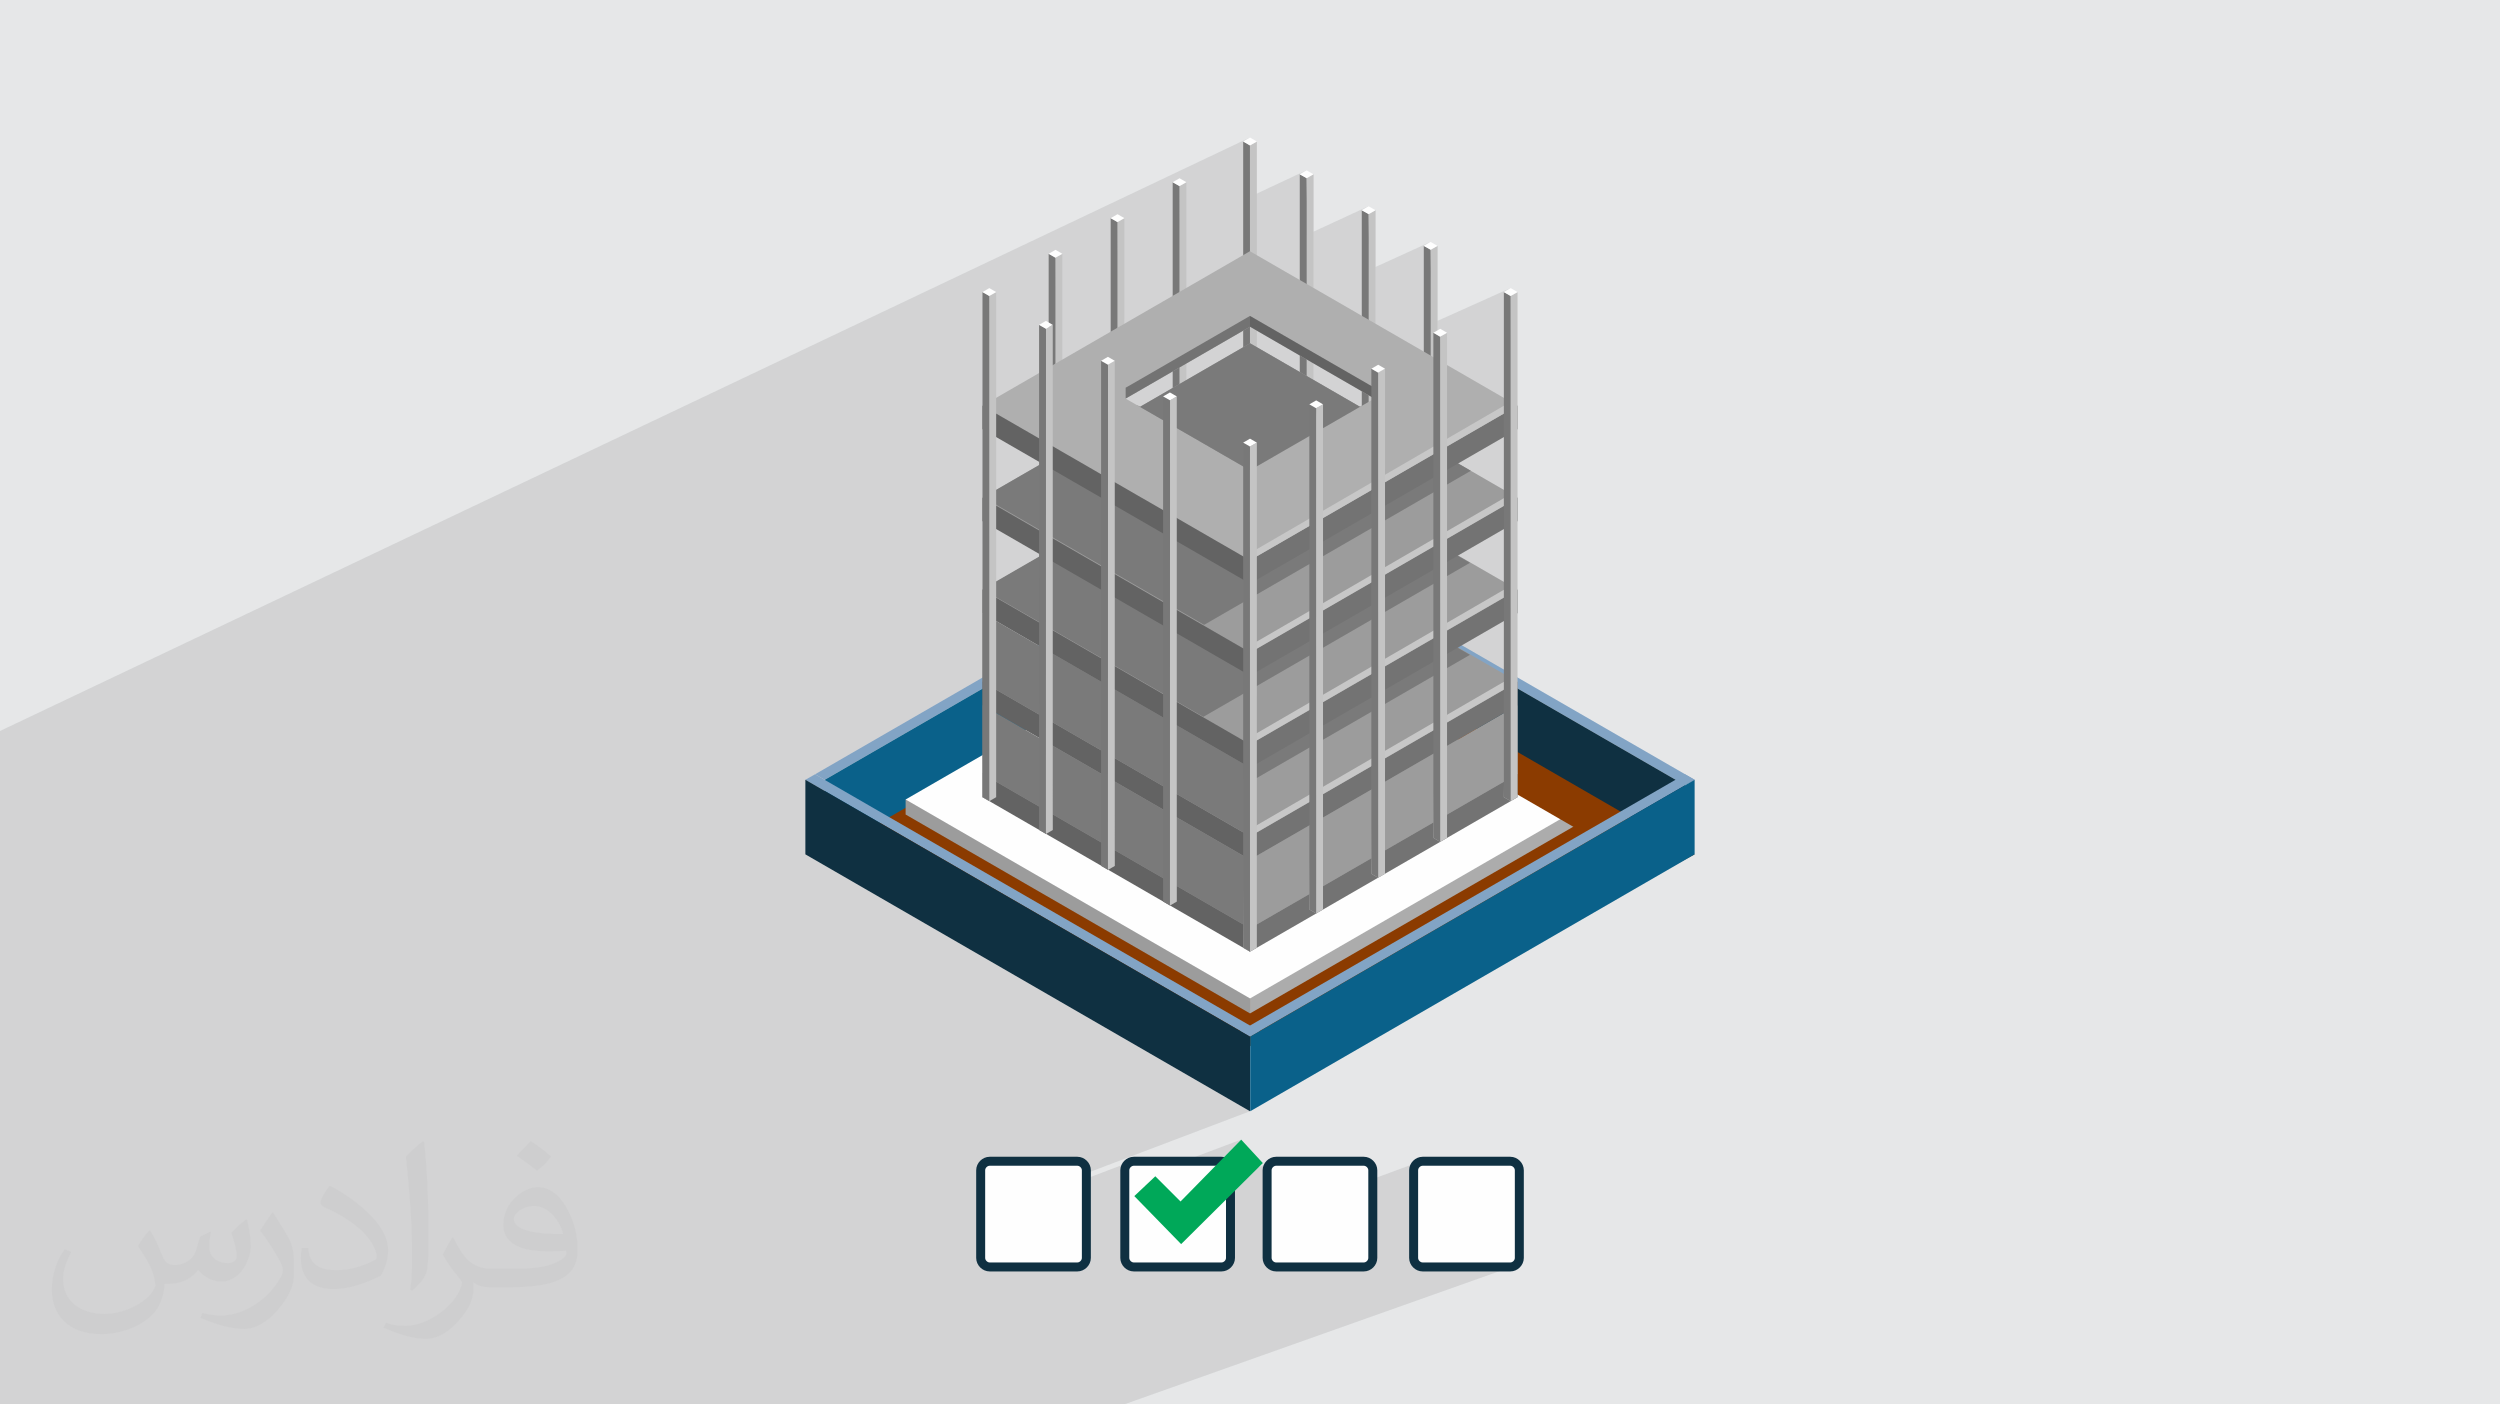 <?xml version="1.0" encoding="UTF-8"?>
<!DOCTYPE svg PUBLIC "-//W3C//DTD SVG 1.1//EN" "http://www.w3.org/Graphics/SVG/1.1/DTD/svg11.dtd">
<!-- Creator: CorelDRAW 2020 (64-Bit) -->
<svg xmlns="http://www.w3.org/2000/svg" xml:space="preserve" width="94.192mm" height="52.917mm" version="1.1" style="shape-rendering:geometricPrecision; text-rendering:geometricPrecision; image-rendering:optimizeQuality; fill-rule:evenodd; clip-rule:evenodd"
viewBox="0 0 9404.92 5283.66"
 xmlns:xlink="http://www.w3.org/1999/xlink"
 xmlns:xodm="http://www.corel.com/coreldraw/odm/2003">
 <defs>
  <style type="text/css">
   <![CDATA[
    .str0 {stroke:#0F3041;stroke-width:33.81;stroke-miterlimit:22.926}
    .fil4 {fill:#00A859}
    .fil20 {fill:#7A7A7A}
    .fil21 {fill:#9C9C9C}
    .fil0 {fill:#E6E7E8}
    .fil3 {fill:#FEFEFE}
    .fil11 {fill:#FEFEFE;fill-rule:nonzero}
    .fil8 {fill:#0A618A;fill-rule:nonzero}
    .fil7 {fill:#0F3041;fill-rule:nonzero}
    .fil15 {fill:#636363;fill-rule:nonzero}
    .fil14 {fill:#737373;fill-rule:nonzero}
    .fil9 {fill:#787878;fill-rule:nonzero}
    .fil17 {fill:#7A7A7A;fill-rule:nonzero}
    .fil6 {fill:#82A4C5;fill-rule:nonzero}
    .fil5 {fill:#8B3B00;fill-rule:nonzero}
    .fil16 {fill:#8C8C8C;fill-rule:nonzero}
    .fil13 {fill:#9C9C9C;fill-rule:nonzero}
    .fil12 {fill:#ACACAC;fill-rule:nonzero}
    .fil19 {fill:#AFAFAF;fill-rule:nonzero}
    .fil10 {fill:#C4C4C4;fill-rule:nonzero}
    .fil18 {fill:#C7C7C7;fill-rule:nonzero}
    .fil2 {fill:#373435;fill-opacity:0.031}
    .fil1 {fill:#2B2A29;fill-opacity:0.102}
   ]]>
  </style>
 </defs>
 <g id="Layer_x0020_1">
  <polygon class="fil0" points="-0,0 9404.92,0 9404.92,5283.66 -0,5283.66 "/>
  <path class="fil1" d="M1123.21 5283.66l-0.71 0 -0.01 0 -39.76 0 -31.91 0 -9.24 0 -121.98 0 -0.01 0 -130.31 0 -356.59 0 -13.33 0 -13.88 0 -15.91 0 -0.01 0 -0.09 0 -9.23 0 -36.05 0 -10.92 0 -45.46 0 -30.08 0 -25.45 0 -36.04 0 -2.87 0 -52.15 0 -37.62 0 -54.37 0 -47.58 0 -1.67 0 0 -20.85 0 -84.14 0 -3.98 0 -18.34 0 -22.46 0 -0.06 0 -39.96 0 -37.04 0 -0.02 0 -0.03 0 -25.94 0 -3.78 0 -18.06 0 -17.34 0 -7.1 0 -0.05 0 -8.71 0 -1.26 0 -2.6 0 -18.72 0 -18.04 0 -20.26 0 -2.24 0 -3.34 0 -6.52 0 -11.56 0 -40.81 0 -16.01 0 -2.22 0 -2.04 0 -0.03 0 -1.62 0 -18.45 0 -40.69 0 -3.77 0 -6.56 0 -5.94 0 -0.07 0 -6.55 0 -13.83 0 -37.32 0 -6.78 0 -58.38 0 -3.55 0 -13.23 0 -5.6 0 -0.72 0 -6.97 0 -2.4 0 -2.83 0 -16.11 0 -23.12 0 -8.92 0 -3.12 0 -17.17 0 -0.59 0 -1.6 0 -3.66 0 -8.72 0 -16.37 0 -6.52 0 -9.52 0 -3.05 0 -14.66 0 -5.06 0 -3.78 0 -2.26 0 -1.26 0 -5.73 0 -3.66 0 -18.97 0 -22.01 0 -6.41 0 -52.15 0 -18.83 0 -4.18 0 -17.62 0 -0.61 0 -5.45 0 -5.14 0 -6.91 0 -3.05 0 -5.76 0 -4.64 0 -1.28 0 -0.28 0 -22.96 0 -0.73 0 -2.85 0 -2.1 0 -0.01 0 -4.48 0 -10.96 0 -5.35 0 -51.63 0 -1.11 0 -18.94 0 -0.09 0 -0.07 0 -0.03 0 -0.07 0 -3.09 0 -0.16 0 -1.82 0 -3.98 0 -1.69 0 -2.41 0 -0.28 0 -0.07 0 -1.79 0 -3.24 0 -1.88 0 -2.11 0 -1.01 0 -3.22 0 -1.21 0 -1.06 0 -0.88 0 -0.52 0 -1.42 0 -19.01 0 -0.07 0 -3.6 0 -7.88 0 -13.11 0 -0.07 0 -7.45 0 -2.54 0 -0.16 0 -9.5 0 -0.04 0 -1.5 0 -10.87 0 -0.98 0 -1.2 0 -2.73 0 -6.38 0 -0.01 0 -1.19 0 -0.09 0 -0.98 0 -1.84 0 -4.09 0 -5.48 0 -10.57 0 -10.8 0 -14.24 0 -23.86 0 -5.78 0 -8.19 0 -7.3 0 -0.16 0 -23.11 0 -0.03 0 -9.24 0 -5.91 0 -7.81 0 -3.74 0 -5.24 0 -0.51 0 -19.87 0 -1.02 0 -0.35 0 -1.84 0 -0.55 0 -0.94 0 -2.91 0 -0.01 0 -0.13 0 -0.07 0 -0.97 0 -2.18 0 -10.05 0 -0.08 0 -0.26 0 -0.98 0 -0.17 0 -0.86 0 -3.19 0 -3.26 0 -0.81 0 -2.21 0 -0.18 0 -0.93 0 -0.18 0 -0.34 0 -1.31 0 -0.18 0 -0.97 0 -0.05 0 -0.16 0 -2.95 0 -8.96 0 -7.28 0 -0.7 0 -0.04 0 -0.02 0 -0.49 0 -2.33 0 -1.08 0 -0.01 0 -1.24 0 -0.11 0 -10.04 0 -0.56 0 -2.91 0 -1.34 0 -4.13 0 -5.16 0 -0.01 0 -2.72 0 -1.57 0 -7.08 0 -6.53 0 -4.89 0 -0.02 0 -0.87 0 -0.08 0 -1.25 0 -0.17 0 -0.6 0 -0.01 0 -3.27 0 -0.01 0 -1.24 0 -1.39 0 -0.05 0 -5.17 0 -1.22 0 -10.66 0 -2.96 0 -0.01 0 -2.93 0 -0.47 0 -0.01 0 -2.68 0 -14.47 0 -5.44 0 -2.91 0 -0.83 0 -0.54 0 -0.01 0 -2.48 0 -0.1 0 -1.8 0 -9.37 0 -3.79 0 -4.71 0 -0.17 0 -0.42 0 -2.46 0 -4.25 0 -0.02 0 -2.56 0 -14.57 0 -5.16 0 -2.75 0 -0.09 0 -13.26 0 -10.17 0 -9.29 0 -0.46 0 -1.48 0 -8.71 0 -14.48 0 -8.38 0 -9.36 0 -4.25 0 -9.69 0 -2.97 0 -4.97 0 -4.32 0 -23.81 0 -0.6 0 -0.09 0 -8.81 0 -2.83 0 -9.84 0 -1.92 0 -8.86 0 -0.01 0 -0.41 0 -2.43 0 -3.81 0 -8.01 0 -3.89 0 -5.37 0 -21.43 0 -2.74 0 -1.44 0 -20.18 0 -4.66 0 -2.09 0 -5.71 0 -2.69 0 -15.2 0 -0.01 0 -0.07 0 -4.95 0 -2.68 0 -23.7 0 -4.27 0 -0.16 0 -53.9 0 -2.67 0 -0.02 0 -5.43 0 -15.6 0 -2.7 0 -5.91 0 -5.41 0 -18.3 0 -0.02 0 -2.14 0 -0.62 0 -2.66 0 -9.25 0 -4.3 0 -2.79 0 -0.68 0 -2.6 0 -0.26 0 -0.89 0 -1.5 0 -0.55 0 -0.63 0 -2.6 0 -13.36 0 -2.54 0 -2.98 0 -2.03 0 -0.61 0 -2.55 0 -2.01 0 -10.47 0 -0.01 0 -2.56 0 -3.55 0 -1.98 0 -0.63 0 -2.7 0 -21.48 0 -1.96 0 -0.61 0 -57.43 0 -2.55 0 -21.44 0 -0.02 0 -2.57 0 -69.36 0 -2.44 0 -21.05 0 -0.02 0 -2.4 0 -78.67 0 -0.01 0 -2.16 0 -21.67 0 -0.01 0 -0.17 0 -0.01 0 -1.94 0 -0.5 0 -18.63 0 -0.01 0 -2.13 0 -0.47 0 -0.01 0 -2.41 0 -17.02 0 -0.01 0 -1.72 0 -0.01 0 -0.36 0 -2.01 0 -19.54 0 -0.01 0 -0.54 0 -0.01 0 -1.79 0 -0.26 0 -21.42 0 -0.01 0 -2.34 4702.57 -2232.9 -25.73 14.89 5.05 2.93 18.13 10.47 28.29 -13.41 -26.07 14.7 0 0.01 0.03 193.75 213.15 -99.97 -25.79 14.87 23.38 13.16 28.14 -13.18 0.01 216.39 207.52 -96.01 -25.72 14.86 0 0.01 23.16 13.07 28.31 -13.08 0.01 213.95 207.54 -94.74 -25.72 14.84 0.01 0 0 0.01 23 12.96 28.46 -12.97 0.01 282.5 275.52 -123.6 -25.76 14.86 11.14 6.45 11.33 6.54 29 -12.99 -26.09 14.69 0.07 427.34 0.22 0.12 -0.22 0.13 0.06 331.64 25.93 0 0 87.92 -25.92 14.97 0.04 243.26 25.88 0 0 87.92 -25.86 14.93 0.04 243.3 25.82 0 0 25.22 587.68 339.44 42.2 -16.68 -35.55 20.53 29.2 16.86 42.68 -16.84 -279.06 161.26 242.72 140.25 -122.29 47.38 14.71 8.5 -1437.4 556.38 -90.58 52.35 0 36.23 0.08 0.05 -0.08 0.03 0 244.67 -1013.94 384.59 0 19.56 563.17 -213.32 -5.74 3.2 -5.06 4.21 -4.2 5.05 -3.22 5.75 -2.04 6.27 -0.72 6.65 0 49.81 437.9 -165.02 -198.63 202.48 317.04 -118.41 -5.73 3.2 -5.05 4.21 -4.19 5.05 -3.2 5.75 -2.04 6.27 -0.71 6.65 0 179.55 572.16 -210.68 -5.74 3.2 -5.06 4.21 -4.21 5.05 -3.21 5.75 -2.04 6.27 -0.72 6.65 0 329.83 0.72 6.65 2.04 6.28 3.21 5.74 4.21 5.06 5.06 4.21 5.74 3.2 6.27 2.04 6.63 0.72 329.86 0 6.65 -0.72 6.27 -2.04 -1465.69 520.2 -4.96 0 -317.63 0 -123.51 0 -84.55 0 -5.07 0 -317.66 0 -122.19 0 -70.54 0 -5.18 0 -256.68 0 -59.66 0 -1.27 0 -52.8 0 -68.17 0 -78.25 0 -5.25 0 -251.88 0 -10.14 0 -48.45 0 -7.15 0 -119.7 0 -40.49 0 -112.43 0 -40.04 0 -124.05 0 -57.44 0 -49.03 0 -0.7 0 -401.66 0 -56.36 0 -127.54 0 -85.36 0zm4559.79 -3399.93l0 0.01 25.93 -11.11 -25.93 11.1zm-560.04 -1092.83l-0.01 0 0.01 0z"/>
  <path class="fil2" d="M564.26 4628.75c17.95,27.21 29.6,53.36 40.96,82.43 8.45,16.91 12.93,48.09 52.57,48.09 11.61,0 28.28,-3.42 43.06,-11.61 16.63,-8.73 29.32,-21.94 35.94,-42l15.85 -53.36 38.57 -19.02 2.64 2.64c-5.27,20.09 -6.59,39.36 -6.59,54.43 0,44.63 38.57,61.56 69.22,61.56 17.95,0 34.09,-8.73 34.09,-25.11 0,-21.13 -8.98,-57.06 -20.62,-89.29 17.95,-17.95 35.94,-35.94 56.53,-50.47l3.17 1.6c8.98,38.04 14,75.56 14,100.66 0,24.57 -10.83,51.79 -19.81,69.49 -18.49,34.87 -51.25,62.62 -90.87,62.62 -30.1,0 -63.65,-15.07 -86.66,-43.06l-1.32 0c-21.66,26.96 -55.22,51.25 -108.86,51.25l-16.63 0c-2.64,35.41 -10.29,60.49 -21.94,82.95 -31.95,62.34 -126.81,106.47 -216.1,106.47 -124.17,0 -186.51,-71.59 -186.51,-166.96 0,-58.91 19.27,-113.6 48.88,-152.42l24.29 10.04c-18.49,35.41 -30.91,68.68 -30.91,101.45 0,89.29 72.66,131.83 156.4,131.83 77.68,0 173.83,-49.41 191.28,-106.72 -6.59,-62.62 -30.1,-91.93 -66.04,-148.99 10.83,-19.02 24.83,-38.04 42.28,-58.38l3.17 0 0 0 0 0 -0.02 -0.09zm1432.14 -336.04c26.15,16.39 51.79,35.66 76.87,57.85 -14,19.81 -31.45,37.79 -53.11,53.64 -25.11,-20.34 -50.19,-37.79 -75.84,-56.27 17.42,-19.55 34.62,-38.29 52.04,-55.22l0 0 0 0 0 0 0 0 0 0 0.03 0zm13.47 244.11c-42.28,0 -76.87,27.75 -76.87,48.34 0,44.13 84.53,57.85 185.72,57.31 -12.68,-51.79 -57.06,-105.68 -108.86,-105.68l0.01 0.03zm-94.86 236.19c54.96,0 103.04,-1.6 139.74,-10.83 40.96,-10.29 75.56,-30.91 75.56,-45.17 0,-3.7 0,-8.19 -1.32,-11.89 -22.98,2.11 -49.41,2.11 -72.38,2.11 -74.49,0 -131.55,-16.91 -154.02,-58.66 -5.55,-11.61 -9.51,-24.57 -9.51,-39.36 0,-40.43 17.42,-79.79 48.09,-107 25.61,-22.45 53.89,-36.44 82.67,-36.44 52.04,0 93.51,41.75 122.57,107.54 15.85,35.94 26.68,77.4 26.68,129.72 0,34.87 -9.51,64.19 -31.17,85.85 -40.43,39.11 -114.92,53.89 -229.04,53.89l-51.79 0 0 0 -13.47 0c-28.28,0 -48.62,-5.02 -64.72,-17.42l-2.64 0c0.79,6.59 1.32,12.93 1.32,19.02 0,25.61 -8.45,58.38 -25.61,84.53 -50.72,75.3 -105.68,108.04 -153.24,108.04 -48.09,0 -107,-18.49 -160.11,-42.54l9.51 -18.49c17.17,7.13 40.96,11.89 73.7,11.89 85.85,0 198.66,-82.43 212.66,-163 -3.17,-6.59 -8.98,-15.32 -17.17,-24.57 -25.11,-29.85 -40.96,-54.68 -55.75,-80.83 12.68,-25.11 24.29,-45.17 35.13,-63.4l4.49 -0.53c36.72,74.77 69.99,117.55 144.23,117.55l11.61 0 0 0 53.89 0 0 0 0 0 0 0 0 0 0 0 0.09 0.01zm-371.98 79c6.34,-34.34 6.87,-72.91 6.87,-108.86l0 -53.36c0,-99.6 -12.68,-244.36 -22.98,-338.68 17.95,-19.27 43.06,-42 62.87,-57.31l5.81 1.6c13.47,118.62 16.63,256 16.63,383.06 0,33.3 -1.32,65.79 -4.49,89.55 -1.85,30.1 -19.27,52.83 -56.53,87.7l-8.19 -3.7zm-382.8 -157.19c1.85,46.77 24.83,83.49 105.15,83.49 49.93,0 92.19,-12.93 138.96,-35.13 8.45,-3.7 12.93,-8.73 12.93,-12.93 0,-29.32 -22.45,-68.15 -60.23,-103.55 -36.72,-33.3 -85.34,-62.62 -130.76,-82.18 -15.6,-6.59 -20.62,-13.47 -20.62,-20.09 0,-13.47 17.95,-41.75 32.77,-62.09l5.02 -0.53c52.04,27.21 110.17,67.64 153.24,112.53 39.11,41.47 63.4,83.49 63.4,129.19 0,33.81 -10.29,65.51 -26.96,95.11 -57.06,28.79 -117.83,50.72 -178.06,50.72 -73.17,0 -123.1,-34.34 -123.1,-114.92 0,-8.73 0,-22.19 3.17,-39.64l25.11 0 0 0 0 0 0 0 0 0 0 0 -0.02 0zm-132.37 -132.9l45.45 73.45c16.63,27.21 32.23,56.81 32.23,103.55l0 59.7c0,48.34 -30.91,100.13 -80.83,151.38 -39.11,34.62 -73.7,49.41 -105.68,49.41 -47.55,0 -101.98,-14.79 -164.85,-41.75l7.13 -18.49c19.81,5.27 42.79,9.77 71.06,9.77 90.36,-0.53 182.8,-66.57 225.08,-147.15 5.02,-9.26 6.87,-17.95 6.87,-24.04 0,-9.26 -5.02,-19.55 -8.98,-28.79 -22.98,-43.31 -48.62,-82.95 -76.87,-119.68 14.79,-23.25 29.6,-45.7 45.7,-67.9l3.7 0.53 0 0 0 0 0 0 0 0 0 0 -0.02 0.01z"/>
  <g id="_2379703183264">
   <g>
    <path class="fil3 str0" d="M5681.78 4368.6l-329.86 0c-18.03,0 -33.88,15.81 -33.88,33.89l0 329.83c0,18.09 15.85,33.9 33.88,33.9l329.86 0c18.08,0 33.87,-15.81 33.87,-33.9l0 -329.83c0,-18.08 -15.82,-33.89 -33.87,-33.89z"/>
    <path class="fil3 str0" d="M5130.58 4368.6l-329.89 0c-18.08,0 -33.84,15.81 -33.84,33.89l0 329.83c0,18.09 15.82,33.9 33.84,33.9l329.89 0c18.08,0 33.84,-15.81 33.84,-33.9l0 -329.83c0,-18.08 -15.81,-33.89 -33.84,-33.89z"/>
    <path class="fil3 str0" d="M4595.16 4368.6l-329.83 0c-18.01,0 -33.87,15.81 -33.87,33.89l0 329.83c0,18.09 15.83,33.9 33.87,33.9l329.83 0c18.09,0 33.9,-15.81 33.9,-33.9l0 -329.83c0,-18.08 -15.81,-33.89 -33.9,-33.89z"/>
    <path class="fil3 str0" d="M4052.98 4368.6l-329.84 0c-18.05,0 -33.87,15.81 -33.87,33.89l0 329.83c0,18.09 15.82,33.9 33.87,33.9l329.84 0c18.03,0 33.87,-15.81 33.87,-33.9l0 -329.83c0,-18.08 -15.79,-33.89 -33.87,-33.89z"/>
    <polygon class="fil4" points="4669.36,4287.28 4750.66,4375.38 4443.38,4680.33 4267.23,4499.63 4346.28,4425.08 4441.13,4519.95 "/>
   </g>
   <g>
    <polygon class="fil5" points="3213.76,3075.43 3807.42,3418.36 3942.58,3496.45 4703.3,3935.82 6192.67,3075.43 4703.3,2215.21 "/>
    <polygon class="fil6" points="4702.46,1967.29 6375.12,2933.42 6338.8,2953.95 4666.15,1987.83 "/>
    <polygon class="fil7" points="4666.16,1987.83 6338.79,2953.94 6338.79,3234.94 4666.16,2268.47 "/>
    <polygon class="fil6" points="4738.76,1946.76 3066.14,2912.89 3102.42,2933.43 4775.11,1967.3 "/>
    <polygon class="fil8" points="4775.1,1967.29 3103.17,2933.42 3103.17,3214.4 4775.1,2247.93 "/>
    <polygon class="fil9" points="5382.03,2840.1 5356.3,2825.24 5356.26,924.95 5382.31,939.64 5407.75,2825.24 "/>
    <polygon class="fil10" points="5382.03,2840.1 5407.75,2825.24 5407.71,924.95 5382.31,939.64 "/>
    <polygon class="fil11" points="5356.25,924.95 5381.97,910.11 5407.72,924.95 5382.3,939.64 "/>
    <polygon class="fil9" points="5148.73,2706.05 5123.02,2691.17 5122.95,790.9 5148.98,805.59 5174.48,2691.17 "/>
    <polygon class="fil10" points="5148.73,2706.05 5174.48,2691.17 5174.43,790.9 5148.98,805.59 "/>
    <polygon class="fil11" points="5122.94,790.9 5148.68,776.05 5174.45,790.9 5148.97,805.59 "/>
    <polygon class="fil9" points="4915.45,2570.83 4889.74,2555.96 4889.63,655.67 4915.72,670.39 4941.21,2555.96 "/>
    <polygon class="fil10" points="4915.45,2570.83 4941.21,2555.96 4941.15,655.67 4915.72,670.39 "/>
    <polygon class="fil11" points="4889.63,655.69 4915.42,640.82 4941.14,655.69 4915.72,670.37 "/>
    <polygon class="fil10" points="3970.73,2869.86 3996.48,2854.98 3996.51,954.73 3970.48,969.39 3945.01,2854.98 "/>
    <polygon class="fil9" points="3970.73,2869.86 3945.01,2854.98 3945.06,954.73 3970.48,969.39 "/>
    <polygon class="fil11" points="3996.51,954.73 3970.81,939.87 3945.04,954.73 3970.48,969.4 "/>
    <polygon class="fil10" points="4204.04,2735.8 4229.76,2720.94 4229.83,820.65 4203.76,835.37 4178.3,2720.94 "/>
    <polygon class="fil9" points="4204.04,2735.8 4178.3,2720.94 4178.35,820.65 4203.76,835.37 "/>
    <polygon class="fil11" points="4229.84,820.65 4204.09,805.79 4178.34,820.65 4203.77,835.36 "/>
    <polygon class="fil10" points="4437.3,2600.57 4463.04,2585.72 4463.11,685.42 4437.06,700.14 4411.57,2585.72 "/>
    <polygon class="fil9" points="4437.3,2600.57 4411.57,2585.72 4411.61,685.42 4437.06,700.14 "/>
    <polygon class="fil11" points="4463.12,685.43 4437.39,670.55 4411.62,685.43 4437.06,700.12 "/>
    <polygon class="fil10" points="4702.52,2447.48 4728.24,2432.62 4728.31,532.33 4702.24,547.04 4676.79,2432.62 "/>
    <polygon class="fil9" points="4702.52,2447.48 4676.79,2432.62 4676.83,532.33 4702.24,547.04 "/>
    <polygon class="fil11" points="4728.31,532.34 4702.57,517.46 4676.84,532.34 4702.24,547.03 "/>
    <polygon class="fil12" points="4702.56,3007.65 4702.56,3812.47 5934.38,3101.01 5998.1,3064.24 5998.1,3007.65 "/>
    <polygon class="fil13" points="3406.9,3007.65 3406.9,3064.24 3470.6,3101.01 4702.55,3812.47 4702.55,3007.65 "/>
    <polygon class="fil11" points="3406.9,3007.65 3923.29,3305.93 4040.88,3373.86 4702.55,3756.02 5998.09,3007.65 4702.55,2259.4 "/>
    <polygon class="fil5" points="4558.57,2324.68 6231.21,3290.82 6375.13,3214.04 4702.45,2247.58 "/>
    <polygon class="fil14" points="4702.56,2911.06 4702.56,3580.21 5659.42,3027.56 5708.93,2998.98 5708.93,2911.06 "/>
    <polygon class="fil15" points="3696.06,2911.06 3696.06,2998.98 3745.53,3027.56 4702.57,3580.21 4702.57,2911.06 "/>
    <polygon class="fil16" points="3696.06,2911.06 4097.19,3142.77 4188.54,3195.55 4702.57,3492.4 5708.94,2911.06 4702.57,2329.83 "/>
    <polygon class="fil14" points="4702.56,2564.92 4702.56,3234.06 5659.42,2681.41 5708.93,2652.83 5708.93,2564.92 "/>
    <polygon class="fil15" points="3696.06,2564.92 3696.06,2652.83 3745.53,2681.41 4702.57,3234.06 4702.57,2564.92 "/>
    <polygon class="fil13" points="3696.06,2564.92 4097.19,2796.63 4188.54,2849.4 4702.57,3146.3 5708.94,2564.92 4702.57,1983.67 "/>
    <polygon class="fil17" points="5530.03,2463.41 4699.4,1983.69 3696.07,2563.1 3921.5,2693.31 4012.82,2746.05 4526.83,3042.95 "/>
    <polygon class="fil14" points="4702.56,2218.77 4702.56,2887.94 5659.42,2335.26 5708.93,2306.69 5708.93,2218.77 "/>
    <polygon class="fil15" points="3696.06,2218.77 3696.06,2306.69 3745.53,2335.26 4702.57,2887.94 4702.57,2218.77 "/>
    <polygon class="fil13" points="3696.06,2218.77 4097.19,2450.48 4188.54,2503.23 4702.57,2800.13 5708.94,2218.77 4702.57,1637.52 "/>
    <polygon class="fil17" points="5530.03,2117.26 4699.4,1637.54 3696.07,2216.95 3921.5,2347.16 4012.82,2399.91 4526.83,2696.81 "/>
    <polygon class="fil14" points="4702.56,1872.62 4702.56,2541.79 5659.42,1989.12 5708.93,1960.54 5708.93,1872.62 "/>
    <polygon class="fil15" points="3696.06,1872.62 3696.06,1960.54 3745.53,1989.12 4702.57,2541.79 4702.57,1872.62 "/>
    <polygon class="fil13" points="3696.06,1872.62 4097.19,2104.35 4188.54,2157.08 4702.57,2453.98 5708.94,1872.62 4702.57,1291.37 "/>
    <polygon class="fil17" points="5533.17,1771.12 4702.56,1291.38 3699.22,1870.78 3924.64,2001.01 4015.96,2053.76 4529.97,2350.64 "/>
    <polygon class="fil18" points="4702.47,2455.46 5683.16,1888.55 5657.37,1874.12 4679.11,2441.93 "/>
    <polygon class="fil18" points="4702.47,2800.09 5683.16,2233.18 5657.37,2218.77 4679.11,2786.59 "/>
    <polygon class="fil18" points="4702.47,3146.29 5683.16,2579.4 5657.37,2564.97 4679.11,3132.81 "/>
    <polygon class="fil18" points="5020.85,1897.82 5382.03,1684.91 5356.25,1670.47 4997.48,1884.3 "/>
    <polygon class="fil18" points="4787.1,1763.45 5148.27,1550.53 5122.45,1536.07 4763.67,1749.92 "/>
    <polygon class="fil14" points="5708.82,1526.44 5708.82,1614.49 5659.46,1643 4702.47,2195.57 4702.47,1769.49 5123.46,1526.44 "/>
    <polygon class="fil15" points="4702.47,1769.48 4702.47,2195.56 3745.48,1643.01 3696.16,1614.48 3696.16,1526.44 4281.52,1526.44 "/>
    <path class="fil19" d="M4288.67 1530.57l-7.17 -4.17 -46.94 -26.85 0.19 -0.21 55.33 -31.84 121.52 -70.25 9.55 -5.57 6.57 -3.77 9.36 -5.38 0 -0.17 26.07 -14.95 0.39 -0.2 213.27 -123.37 16.11 -9.39 9.36 -5.35 0.18 0 25.89 15.12 96.66 55.71 55.93 32.25 8.71 5.16 15.53 8.97 10.56 5.96 9.34 5.4 16.14 9.34 173.09 99.9 8.74 5.18 15.11 8.97 10.69 6.15 9.61 5.38 0.59 0.39 11.53 6.59 -11.53 6.55 -0.41 0.19 -9.79 5.59 -20.85 11.93 -4.55 2.59 -0.4 0.2 -6.58 3.77 -139.24 80.4 -26.07 14.93 0 0.19 -1.24 0.61 -8.7 4.96 0 0.2 -12.34 6.97 -3.17 1.8 0 0.2 -10.15 5.57 0 0.19 -25.9 14.93 -72.99 41.99 -1.38 1 -0.2 0 -86.73 49.94 -25.89 15.12 -0.18 0 -1.21 -0.58 -15.1 -8.76 0 -0.19 -9.16 -5.18 -88.55 -51.15 -0.21 0 -1.39 -0.8 0 -0.19 -123.51 -71.24 -26.07 -14.93 -10.12 -5.96 -2.19 -1.21 -13.16 -7.56 -8.77 -5.17 -1.19 -0.6 -26.07 -15.12 -86.9 -50.15zm1420 -4.37l-2.81 -1.43 0 -0.17 -2.16 -1.19 -2.6 -1.4 -2.6 -1.58 -4.77 -2.81 -0.19 0 -2.6 -1.58 -7.95 -4.58 -5.4 -3.2 -0.61 -0.2 -16.66 -9.74 -2.82 -1.6 -213.65 -123.38 -6.76 -3.98 -19.48 -11.14 -1.19 -0.79 -8.76 -4.97 -15.34 -8.97 -4.77 -2.58 -5.35 -3.2 -0.58 -0.41 -25.52 -14.69 -181.6 -104.89 -18.31 -10.56 -1.78 -0.99 -5.37 -3.2 -26.06 -14.91 -52.52 -30.43 -129.3 -74.63 -20.09 -11.54 -5.38 -3.2 -26.09 -14.93 -161.3 -93.12 -26.07 -15.14 -5.38 3.2 -20.08 11.53 -213.66 123.38 -26.07 15.12 -5.36 3.2 -20.11 11.54 -162.94 94.11 -18.89 10.98 -26.07 14.92 -5.35 3.16 -20.07 11.56 -181.66 105.06 -26.04 14.92 -5.38 3.19 -4.75 2.81 -15.34 8.75 -8.17 4.77 -1.98 1.19 -26.06 14.93 -6.13 3.58 -26.09 15.14 -41.78 24.06 -87.36 50.55 -26.02 14.94 -5.38 3.17 -19.92 11.55 19.53 11.34 5.77 3.36 26.02 14.93 71.45 41.19 89.9 51.95 26.06 15.15 5.78 3.36 4.36 2.38 15.34 8.97 0.59 0.2 9.55 5.57 25.25 14.73 0.21 0 0.58 0.41 100.71 58.11 44.95 26.04 26.07 15.13 5.72 3.39 4.21 2.38 10.11 6 2.18 1.17 3.18 1.98 10.15 5.79 25.87 14.91 63.88 37.02 1.6 0.8 80.33 46.36 26.07 15.14 5.79 3.37 4.16 2.4 8.78 4.96 6.57 3.8 10.31 5.94 25.88 14.95 117.96 68.24 12.31 6.98 1.6 1.01 22.13 12.73 0.19 0 48.93 28.42 10.54 6.01 2.38 1.38 2.18 1.19 15.12 8.78 5.79 3.36 0.18 0 0 -0.19 0.19 0 25.7 -14.74 0 -0.19 46.75 -26.88 12.94 -7.54 20.28 -11.55 1.41 -1.01 0.19 0 13.89 -8.15 65.84 -37.99 25.9 -14.93 10.15 -5.79 7.73 -4.57 7.78 -4.37 4.14 -2.4 5.79 -3.38 26.07 -15.13 130.68 -75.41 1.19 -0.8 0.2 0 0.19 -0.2 13.56 -7.77 25.8 -14.93 10.19 -5.77 0 -0.19 3.99 -2.21 11.53 -6.54 0 -0.22 4.17 -2.16 0 -0.24 5.76 -3.16 0 -0.22 26.05 -14.93 145.61 -84.15 26.1 -14.95 10.12 -5.76 0 -0.2 0.41 0 0 -0.19 14.93 -8.56 1.36 -0.8 2.79 -1.6 5.8 -3.39 26.24 -15.1 213.65 -123.4 2.82 -1.58 16.66 -9.77 0.23 0 1.01 -0.58 4.77 -2.79 1.77 -1 2.01 -1.19 5.56 -3.2 1.4 -0.8 3.01 -1.79 2.38 -1.39 3.56 -1.99 1.6 -1.01 4.01 -2.19 0.57 -0.39 -0.2 -0.2zm-592.24 4.17l-139.24 80.4 -26.07 14.93 0 0.19 -1.24 0.61 -8.7 4.96 0 0.2 -12.34 6.97 -3.17 1.8 0 0.2 -10.15 5.57 0 0.19 -25.9 14.93 -72.99 41.99 -1.38 1 -0.2 0 -86.73 49.94 -25.89 15.12 -0.18 0 -1.21 -0.58 -15.1 -8.76 0 -0.19 -9.16 -5.18 -88.55 -51.15 -0.21 0 -1.39 -0.8 0 -0.19 -123.51 -71.24 -26.07 -14.93 -10.12 -5.96 -2.19 -1.21 -2.4 188.26 -0.2 1.99 -1.02 73.23 -0.77 72.23 6.57 3.8 10.31 5.94 25.88 14.95 117.96 68.24 12.31 6.98 1.6 1.01 22.13 12.73 0.19 0 48.93 28.42 10.54 6.01 2.38 1.38 2.18 1.19 15.12 8.78 5.79 3.36 0.18 0 0 -0.19 0.19 0 25.7 -14.74 0 -0.19 46.75 -26.88 12.94 -7.54 20.28 -11.55 1.41 -1.01 0.19 0 13.89 -8.15 65.84 -37.99 25.9 -14.93 10.15 -5.79 7.73 -4.57 7.78 -4.37 4.14 -2.4 0.43 -27.84 0.78 -66.88 1.2 -91.76 -6.55 -3.75 0 -104.48 8.15 -4.77 1.79 -1.19 26.07 -15.34 145.82 -85.97 0 -38.79 -6.58 3.77z"/>
    <polygon class="fil18" points="4702.47,2107.76 5683.16,1540.86 5657.37,1526.45 4679.11,2094.26 "/>
    <polygon class="fil15" points="5170.45,1458.49 5170.45,1499.46 5138.16,1480.93 5114.23,1466.87 4905.15,1346.27 4880.92,1332.23 4702.32,1229.01 4702.32,1188.3 4915.59,1311.56 4940.14,1325.64 5147.41,1445.31 5148.91,1446.24 "/>
    <polygon class="fil14" points="4702.47,1188.41 4702.47,1229.09 4463.48,1367.22 4421.13,1391.78 4234.67,1499.41 4234.67,1458.48 4257.71,1445.35 "/>
    <polygon class="fil20" points="4702.57,3492.4 4702.57,3234.13 3696.06,2652.83 3696.06,2911.11 "/>
    <polygon class="fil21" points="4702.57,3234.13 4702.57,3492.4 5709.07,2911.11 5709.07,2652.83 "/>
    <polygon class="fil20" points="4702.57,3146.28 4702.57,2887.98 3696.06,2306.69 3696.06,2564.99 "/>
    <polygon class="fil10" points="4702.46,3580.21 4728.2,3565.34 4728.24,1665.08 4702.17,1679.77 4676.73,3565.34 "/>
    <polygon class="fil9" points="4702.46,3580.21 4676.73,3565.34 4676.77,1665.08 4702.17,1679.77 "/>
    <polygon class="fil11" points="4728.25,1665.09 4702.52,1650.22 4676.78,1665.09 4702.18,1679.76 "/>
    <polygon class="fil10" points="4951.38,3436.23 4977.13,3421.37 4977.2,1521.08 4951.13,1535.76 4925.66,3421.37 "/>
    <polygon class="fil9" points="4951.38,3436.23 4925.66,3421.37 4925.68,1521.08 4951.13,1535.76 "/>
    <polygon class="fil11" points="4977.2,1521.09 4951.46,1506.22 4925.69,1521.09 4951.13,1535.77 "/>
    <polygon class="fil10" points="5184.71,3302.17 5210.39,3287.31 5210.46,1387.02 5184.43,1401.74 5158.95,3287.31 "/>
    <polygon class="fil9" points="5184.71,3302.17 5158.95,3287.31 5159.01,1387.02 5184.43,1401.74 "/>
    <polygon class="fil11" points="5210.47,1387.02 5184.76,1372.16 5158.99,1387.02 5184.44,1401.73 "/>
    <polygon class="fil10" points="5417.97,3166.93 5443.72,3152.07 5443.79,1251.8 5417.69,1266.46 5392.3,3152.07 "/>
    <polygon class="fil9" points="5417.97,3166.93 5392.3,3152.09 5392.3,1251.8 5417.69,1266.46 "/>
    <polygon class="fil11" points="5443.79,1251.8 5418.02,1236.95 5392.3,1251.8 5417.7,1266.47 "/>
    <polygon class="fil9" points="4401.31,3406.47 4375.57,3391.62 4375.52,1491.32 4401.59,1506.03 4427.02,3391.62 "/>
    <polygon class="fil10" points="4401.31,3406.47 4427.02,3391.62 4427,1491.32 4401.59,1506.03 "/>
    <polygon class="fil11" points="4375.52,1491.33 4401.26,1476.44 4427.01,1491.33 4401.59,1506.02 "/>
    <polygon class="fil9" points="4168.03,3272.4 4142.28,3257.56 4142.26,1357.27 4168.34,1371.96 4193.73,3257.56 "/>
    <polygon class="fil10" points="4168.03,3272.4 4193.73,3257.56 4193.71,1357.27 4168.34,1371.96 "/>
    <polygon class="fil11" points="4142.25,1357.29 4167.96,1342.42 4193.73,1357.29 4168.32,1371.94 "/>
    <polygon class="fil9" points="3934.72,3137.2 3909.02,3122.31 3908.97,1222.04 3935,1236.73 3960.45,3122.31 "/>
    <polygon class="fil10" points="3934.72,3137.2 3960.45,3122.31 3960.41,1222.04 3935,1236.73 "/>
    <polygon class="fil11" points="3908.97,1222.06 3934.67,1207.19 3960.42,1222.06 3935,1236.72 "/>
    <polygon class="fil10" points="5683.18,3013.84 5708.92,2998.98 5708.96,1098.71 5682.87,1113.39 5657.44,2998.98 "/>
    <polygon class="fil9" points="5683.18,3013.84 5657.44,2998.98 5657.48,1098.71 5682.87,1113.39 "/>
    <polygon class="fil11" points="5708.97,1098.72 5683.25,1083.85 5657.47,1098.72 5682.88,1113.37 "/>
    <polygon class="fil10" points="3721.8,3013.84 3747.53,2998.98 3747.57,1098.71 3721.52,1113.39 3696.07,2998.98 "/>
    <polygon class="fil9" points="3721.8,3013.84 3696.07,2998.98 3696.11,1098.71 3721.52,1113.39 "/>
    <polygon class="fil11" points="3747.58,1098.72 3721.87,1083.85 3696.1,1098.72 3721.53,1113.37 "/>
    <polygon class="fil6" points="3066.13,2912.89 4738.75,3879.02 4702.46,3899.54 3029.79,2933.43 "/>
    <polygon class="fil6" points="6338.8,2912.89 4666.16,3879.02 4702.45,3899.54 6375.13,2933.43 "/>
    <polygon class="fil7" points="3029.8,2933.44 4702.46,3899.55 4702.46,4180.52 3029.8,3214.04 "/>
    <polygon class="fil8" points="6375.13,2933.44 4703.22,3899.55 4703.22,4180.52 6375.13,3214.04 "/>
   </g>
  </g>
 </g>
</svg>
